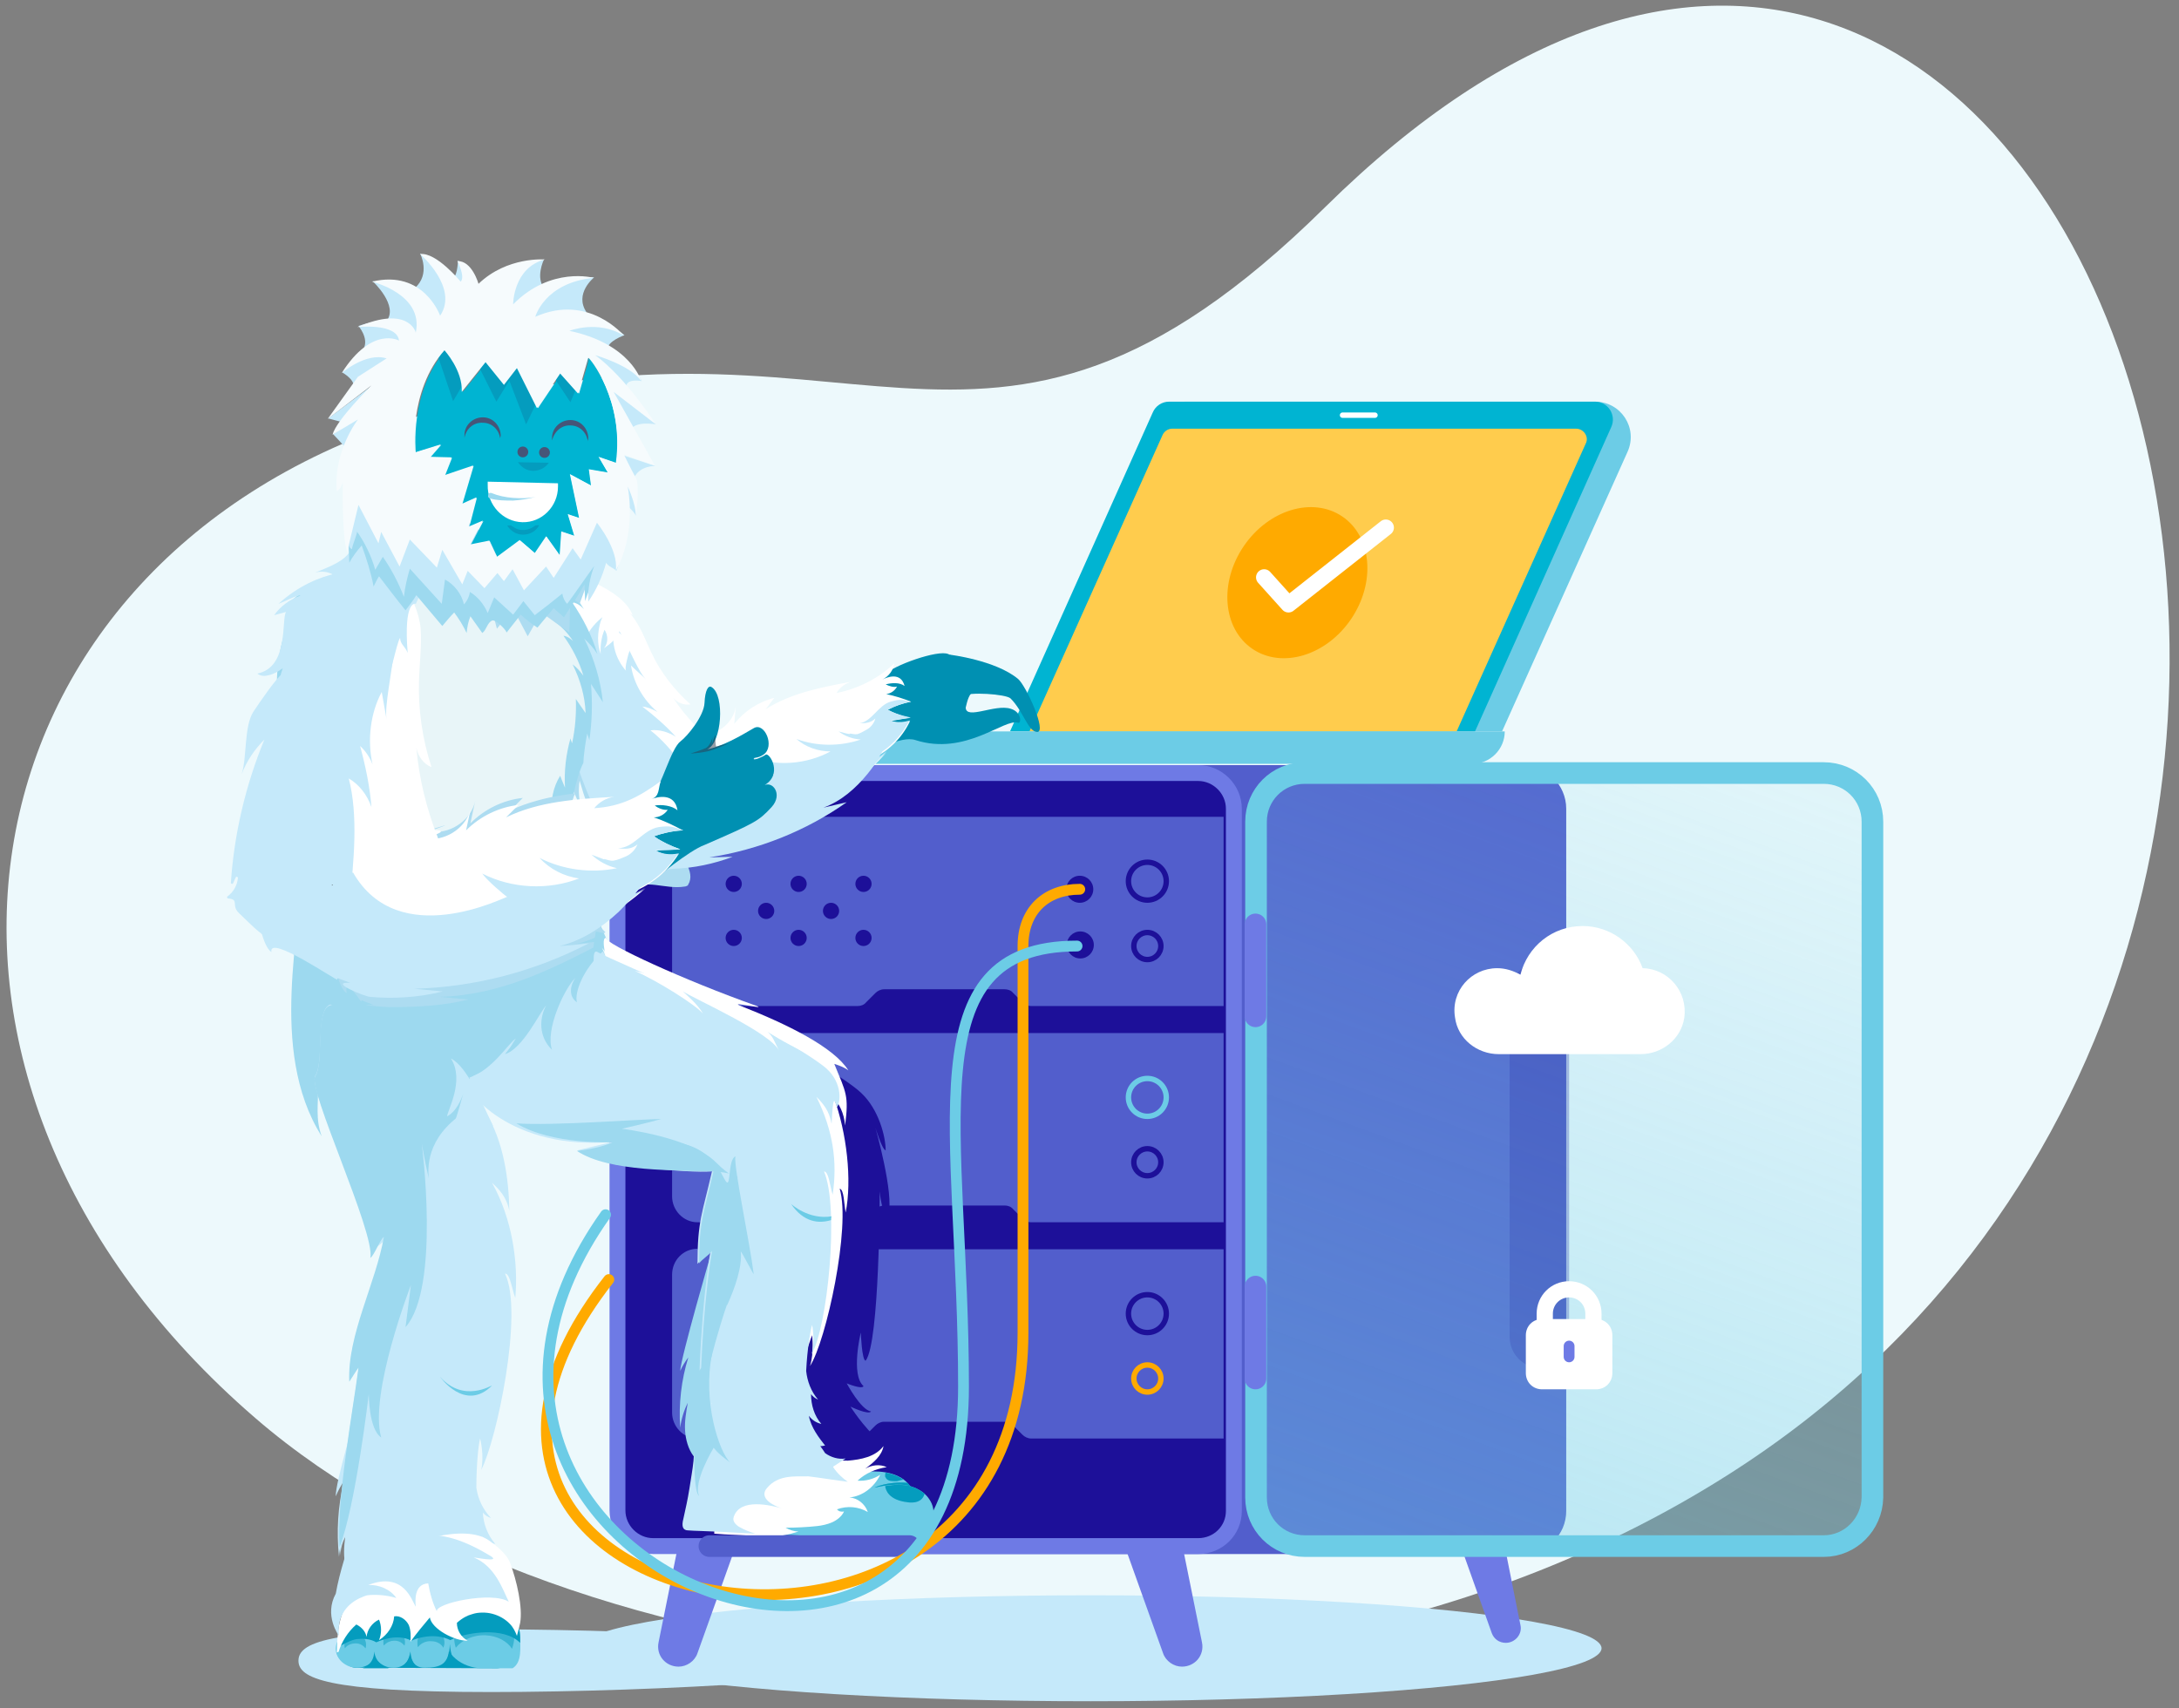 <?xml version="1.0" encoding="utf-8"?>
<!-- Generator: Adobe Illustrator 24.0.2, SVG Export Plug-In . SVG Version: 6.00 Build 0)  -->
<svg version="1.1" id="Layer_1" xmlns="http://www.w3.org/2000/svg" xmlns:xlink="http://www.w3.org/1999/xlink" x="0px" y="0px"
	 width="403px" height="316px" viewBox="0 0 403 316" style="enable-background:new 0 0 403 316;" xml:space="preserve">
<rect x="0" y="0" width="403" height="316" fill="#808080" stroke="none"/>
<style type="text/css">
	.st0{fill:#EDF9FC;}
	.st1{fill:#6CCCE6;}
	.st2{fill:#00B4D2;}
	.st3{fill:none;stroke:#FFFFFF;stroke-linecap:round;stroke-linejoin:round;stroke-miterlimit:10;}
	.st4{fill:#FFCC4D;}
	.st5{fill:#C5E9FA;}
	.st6{fill:#525ECC;stroke:#525ECC;stroke-width:2.939;stroke-miterlimit:10;}
	.st7{opacity:0.3;fill:#1D1099;}
	.st8{fill:#6E7AE5;}
	.st9{fill:#1D1099;stroke:#6E7AE5;stroke-width:2.939;stroke-miterlimit:10;}
	.st10{fill:#525ECC;}
	.st11{fill:#1D1099;}
	.st12{fill:url(#SVGID_1_);stroke:#6CCCE6;stroke-width:4;stroke-miterlimit:10;}
	.st13{fill-rule:evenodd;clip-rule:evenodd;fill:#0090B2;}
	.st14{fill:#ADDCF1;}
	.st15{fill:#FFFFFF;}
	.st16{fill:#9DD9EF;}
	.st17{fill:#E8F5F8;}
	.st18{clip-path:url(#SVGID_3_);fill:#ADDCF1;}
	.st19{opacity:0.5;fill-rule:evenodd;clip-rule:evenodd;fill:#2F3B4F;}
	.st20{fill:#1B1A18;}
	.st21{fill:#049CBE;}
	.st22{fill:#465578;}
	.st23{fill:#F6FBFD;}
	.st24{opacity:0.5;fill:#049CBE;}
	.st25{fill:none;stroke:#525ECC;stroke-width:4;stroke-linecap:round;stroke-linejoin:round;stroke-miterlimit:10;}
	.st26{fill:none;stroke:#6E7AE5;stroke-width:4;stroke-linecap:round;stroke-linejoin:round;stroke-miterlimit:10;}
	.st27{fill-rule:evenodd;clip-rule:evenodd;fill:#9DD9EF;}
	.st28{fill:none;stroke:#FFFFFF;stroke-width:3;stroke-miterlimit:10;}
	.st29{fill:none;stroke:#6E7AE5;stroke-width:2;stroke-linecap:round;stroke-miterlimit:10;}
	.st30{fill:none;stroke:#1D1099;stroke-miterlimit:10;}
	.st31{fill:none;stroke:#6CCCE6;stroke-miterlimit:10;}
	.st32{fill:none;stroke:#FFAA00;stroke-miterlimit:10;}
	.st33{fill-rule:evenodd;clip-rule:evenodd;fill:#FFFFFF;}
	.st34{fill:none;stroke:#FFAA00;stroke-width:2;stroke-linecap:round;stroke-linejoin:round;stroke-miterlimit:10;}
	.st35{fill:none;stroke:#6CCCE6;stroke-width:2;stroke-linecap:round;stroke-linejoin:round;stroke-miterlimit:10;}
	.st36{fill:#FFAA00;}
	.st37{fill:none;stroke:#FFFFFF;stroke-width:3;stroke-linecap:round;stroke-linejoin:round;stroke-miterlimit:10;}
</style>
<path class="st0" d="M47.2,262.3c-72.4-62.5-56.4-157,27.5-184.5c83-27.1,105.9,24.2,170.4-39.5C382.6-97.3,476.7,173.5,319.3,273
	C231.3,328.7,104.3,311.7,47.2,262.3z"/>
<path class="st1" d="M277.8,135.3h-86l27.3-61H295c4.8,0,8,4.9,6,9.3L277.8,135.3z"/>
<path class="st2" d="M272.8,135.3h-86l26.4-59c0.5-1.2,1.7-2,3-2H295c2.4,0,4,2.5,3,4.7L272.8,135.3z"/>
<line class="st3" x1="248.3" y1="76.8" x2="254.3" y2="76.8"/>
<path class="st4" d="M269.4,135.3h-79L215,80.5c0.3-0.7,1-1.2,1.8-1.2h74.7c1.4,0,2.4,1.5,1.8,2.7L269.4,135.3z"/>
<path class="st1" d="M272.3,141.3h-126v-6h132l0,0C278.3,138.6,275.6,141.3,272.3,141.3z"/>
<path class="st5" d="M166.4,307.2c0,3.2-44.9,5.8-75.6,5.8s-35.6-2.6-35.6-5.8c0-3.2,4.9-5.8,35.6-5.8S166.4,304,166.4,307.2z"/>
<ellipse class="st5" cx="201.7" cy="304.9" rx="94.5" ry="9.8"/>
<g>
	<path class="st6" d="M281.6,286H170.8c-3.6,0-6.6-3-6.6-6.6V149.6c0-3.6,3-6.6,6.6-6.6h110.8c3.6,0,6.6,3,6.6,6.6v129.9
		C288.2,283.1,285.3,286,281.6,286z"/>
</g>
<path class="st7" d="M290.2,178H285c-3.2,0-5.8,2.6-5.8,5.8v63.5c0,3.2,2.6,5.8,5.8,5.8h5.2V178z"/>
<path class="st8" d="M121.8,303.8l4-19.8h11l-7.8,21.8c-0.5,1.5-2,2.5-3.5,2.5h0C123.1,308.3,121.3,306.2,121.8,303.8z"/>
<path class="st8" d="M222.3,303.8l-4-19.8h-11l7.8,21.8c0.5,1.5,2,2.5,3.5,2.5l0,0C221,308.3,222.8,306.2,222.3,303.8z"/>
<path class="st8" d="M281.2,300.6l-2.9-14.5h-8.1l5.7,16c0.4,1.1,1.4,1.8,2.6,1.8l0,0C280.2,303.9,281.6,302.3,281.2,300.6z"/>
<g>
	<path class="st9" d="M221.6,286H120.8c-3.6,0-6.6-3-6.6-6.6V149.6c0-3.6,3-6.6,6.6-6.6h100.8c3.6,0,6.6,3,6.6,6.6v129.9
		C228.2,283.1,225.3,286,221.6,286z"/>
</g>
<path class="st10" d="M129,151c-2.6,0-4.7,2.1-4.7,4.8v25.5c0,2.6,2.1,4.8,4.7,4.8h29.6c0.6,0,1.2-0.2,1.6-0.7l1.7-1.7
	c0.4-0.4,1-0.7,1.6-0.7h22.3c0.6,0,1.2,0.2,1.6,0.7l1.7,1.7c0.4,0.4,1,0.7,1.6,0.7h35.6v-35H129z"/>
<circle class="st11" cx="199.8" cy="174.8" r="2.5"/>
<path class="st10" d="M129,191c-2.6,0-4.7,2.1-4.7,4.8v25.5c0,2.6,2.1,4.8,4.7,4.8h29.6c0.6,0,1.2-0.2,1.6-0.7l1.7-1.7
	c0.4-0.4,1-0.7,1.6-0.7h22.3c0.6,0,1.2,0.2,1.6,0.7l1.7,1.7c0.4,0.4,1,0.7,1.6,0.7h35.6v-35H129z"/>
<path class="st10" d="M129,231c-2.6,0-4.7,2.1-4.7,4.8v25.5c0,2.6,2.1,4.8,4.7,4.8h29.6c0.6,0,1.2-0.2,1.6-0.7l1.7-1.7
	c0.4-0.4,1-0.7,1.6-0.7h22.3c0.6,0,1.2,0.2,1.6,0.7l1.7,1.7c0.4,0.4,1,0.7,1.6,0.7h35.6v-35H129z"/>
<path class="st11" d="M159.3,202.2c3.2,3,4.5,8,4.5,10.6c-0.7-0.2-1.9-4.2-1.9-4.2s3.5,12.3,2.4,16c-1.2,0.5-1.6-4.2-1.6-4.2
	s0,28-2.6,31.3c-0.7,0-0.9-5.2-0.9-5.2s-1.9,7.8,0.5,9.9c-0.2,0.7-3.1-0.5-3.1-0.5s2.6,4.9,4.5,5.2c-0.5,0.7-3.8-0.9-3.8-0.9
	s2.3,3.7,5.4,6.4c3.1,2.7,1.2,12.5,1.2,12.5l-24-6.6l6.5-78.8C146.3,193.7,156.5,199.5,159.3,202.2z"/>
<g>
	<linearGradient id="SVGID_1_" gradientUnits="userSpaceOnUse" x1="260.5" y1="292.813" x2="316.883" y2="139.294">
		<stop  offset="0" style="stop-color:#6CCCE6;stop-opacity:0.4"/>
		<stop  offset="1" style="stop-color:#6CCCE6;stop-opacity:0.1"/>
	</linearGradient>
	<path class="st12" d="M337.3,286h-96c-5,0-9-4-9-9V152c0-5,4-9,9-9h96c5,0,9,4,9,9v125C346.2,282,342.2,286,337.3,286z"/>
</g>
<g>
	<path class="st13" d="M157.6,140.3c4-1.2,9-4.3,11.7-3.4c9.3,3,16.5-4.1,19-3.2c0.6,0.2,0.7-2-1.4-2.6c-2.9-0.9-8.2,2.1-8.3-0.2
		c0.7-3,1.2-4.3,6.7-2.6c-6.7-4.9-4.8-5-9.9-7.3c-1.9-0.9-10.4,2.2-11.6,3.7c-1.1,1.5-8.7,4.5-8.7,4.5L157.6,140.3z"/>
	<g>
		<g>
			<path class="st14" d="M127.5,163.2c0.5-1.3-0.1-2.6-0.7-3.8c-0.5-0.9-1-1.7-1.5-2.5c2.4,0.1,5-0.1,6.6-1.3c0.1-0.1,0.1-0.2,0-0.3
				c-2.2-1.2-3.1-2.3-3.2-3c0-0.1,0.1-0.2,0.2-0.2c0.7,0.2,1.8,1,2.5,1.5c0.1,0.1,0.3-0.1,0.2-0.2c-2.7-4.5-6-9.7-10.1-12.9
				c1.6-0.2,3.3,0.3,4.7,1.2c-1.9-2.1-4-3.9-6.2-5.6c1,0.1,1.9,0.5,2.8,1c-2.6-2.2-4.4-5.3-4.9-8.6c0.9,0.9,1.9,1.7,2.8,2.6
				c-2.7-2.5-6.3-16.4-12.4-14.6c-1.3,0.4-7.2,3.7-8.5,10.8c0.6-1,0.9-1.8,1.6-2.7c0,0,0,0,0.1,0c-0.8,1.2-1.2,2.7-1.1,4.2
				c0.3-0.4,0.6-0.9,1-1.3c0.1,1.2,2.5,7.2-0.3,10.4c0.5,0,1-0.3,1.3-0.7c0.4-0.6,0.7-1.2,0.9-1.9c0.1,0.3,0.2,0.6,0.3,0.9
				c0,0,0,0,0,0.1c-0.1,1.2-1.2-1.2-1,0.6c0.2,2.4,4.2,10.9,5,13.1c-0.5-1.8-0.7-3.7-0.4-5.6c1.8,6.4,4.5,12.5,8.2,18.1
				c0.1,0.1,0.3,0,0.3-0.1c-0.1-0.3-0.1-0.6-0.2-0.8c0-0.2,0.2-0.3,0.3-0.1c0.5,0.8,0.7,1.9,0.4,2.8c0,0.1,0.1,0.2,0.2,0.2
				c1.4-0.9,3.1-1,4.8-0.8c1.8,0.2,3.6,0.6,5.4,0.3c0.2,0,0.4-0.1,0.6-0.2C127.3,163.6,127.4,163.4,127.5,163.2z"/>
			<g>
				<path class="st15" d="M129.9,145.9c1.2-1.2,2.3-2.5,3-4c0.2-0.5,0.5-1.2,0.5-1.6c0-0.3,0-0.4-0.1-0.6c0-0.2,0-0.1-0.1-0.2
					c-0.1-0.1-0.1-0.2-0.1-0.2c-0.3-0.3-0.2-0.7,0-0.9c0.1-0.1,0-0.2,0-0.2c-3.3-2.5-6.3-5.6-8.6-9.1c0.8,0.9,2,1.4,3.2,1.2
					c-3-2.7-5.5-5.9-7.2-9.5c-1-2.1-1.8-4.3-3.1-6.2c-2.3-3.5-8.4-6.3-12.8-2.2c5.3,35.5-3.8-0.7,12.6,27.5c2,3.5,4.1,6.9,6.2,10.3
					c0,0.1,0.1,0.1,0.2,0.1C126,149.2,128.2,147.6,129.9,145.9z"/>
				<path class="st15" d="M164,139.1c-0.9,0.9-2,1.8-3.2,1.5c3.3-1.4,6-4,7.5-7.2c-1.1,0.4-2.4,0.4-3.5,0c0.2,0,0.3-0.1,0.4-0.1
					c1.1-0.2,2.2-0.4,3.2-0.5c-1.5-0.3-2.9-0.8-4.2-1.5c1.3-0.7,2.8-1.2,4.3-1.5c-1.5-0.6-3.1-1.1-4.6-1.4c0.8-0.1,1.6-0.6,2-1.4
					c-0.6,0.2-1.5-0.1-2.1-0.4c1.1-0.3,2.6-0.4,3.5,0.3c-0.7-2.7-3.3-1.6-4.1-1.2c1.2-0.6,2-1.7,2.2-3c-2.9,2.8-6.7,4.7-10.7,5.5
					c0.6-1,1.6-1.8,2.8-2.1c-5.5,1-11.2,2.1-15.9,5.1c0.5-0.7,1.1-1.4,1.6-2.1c-2.9,0.7-5.6,2.5-7.4,4.8c0.1-1.2,0.2-2.3,0.3-3.5
					c-0.2,2.9-2.9,5.3-5.7,5.5c-0.2,0-0.2-0.2-0.1-0.3c0.6-0.2,1.1-0.5,1.6-0.8c0.1-0.1,0.1-0.3-0.1-0.3c-1.6,0.2-3.7-0.2-5,0.3
					c-1.4,0.6-3.3,3.7-4.4,4.9c-0.1,0.1,0,0.2,0,0.2c0.4,0.2,0.8,0.5,1.2,0.7c0.1,0.1,0.1,0.2,0,0.3c-1.9,0.8-3.8,1.7-5.6,2.7
					c-2,1.1-7.3,4.4-4.9,7.2c0.8,0.9,2.2,1.9,3.1,2.8c1.4,1.3,2.9,2.4,4.1,3.8c0.1,0.1,0.3,0,0.3-0.1c-0.1-0.4-0.3-0.7-0.5-1.1
					c-0.1-0.1,0.1-0.3,0.2-0.2c0.3,0.2,0.6,0.5,0.9,0.8c0.1,0,0.1,0.1,0.2,0c0.7-0.4,1.2-0.7,1.8-0.9c0.2-0.1,0.3,0.2,0.2,0.3
					c0,0,0,0,0,0c-0.1,0.1-0.1,0.3,0.1,0.3c3.1,0.2,6.3-0.6,9-2.3c-0.7-0.2-1.4-0.2-2.1-0.1c4-0.8,8.1-1,12.2-0.7
					c-0.9-0.5-1.9-0.8-2.9-0.9c5,0.4,10.2-1.2,14-4.5c-0.9,0.4-1.9,0.7-2.9,0.6C155.8,146.5,160.4,143.3,164,139.1z"/>
				<g>
					<path class="st5" d="M167.2,129.2c0,0.1,0,0.1-0.1,0.2C167.2,129.3,167.2,129.2,167.2,129.2z"/>
					<path class="st5" d="M168.3,133.3c0.1-0.2-1.5,0.7-3.6,0c0.6-0.1,3.7-0.5,3.7-0.6c0,0-2.4-0.4-4.2-1.4c0,0,1.9-1.1,4.3-1.5
						c-1.8-0.4-2-0.5-3.8,0c-2.3,0.7-3.4,3.6-5.7,4c1.1,0,2.1-0.1,2.9-0.9c-0.2,0.8-0.8,1.6-1.5,2c-0.5,0.3-1.2,0.7-1.8,0.9
						c-0.6,0.1-1-0.1-1.5-0.1c0,0,0.1,0.1,0.1,0.1c-0.7-0.1-1.4-0.3-2.1-0.5c1.2,0.9,2.6,1.4,4.1,1.5c-3.8,1.3-8.1,1.3-11.9-0.1
						c1.7,1.5,4,2.3,6.3,2.3c-4.4,2.4-9.9,2.8-14.6,1.1c0.8,0.9,3.8,2.9,4.2,3.1c-0.3,0-8.5,7.7-25.1,0.5c0,0-0.1,0-0.1,0
						c-2.2,1.3-8,7-5.7,9.7c0.8,0.9,2.2,1.9,3.1,2.8c1.4,1.3,2.9,2.4,4.1,3.8c0.1,0.1,0.3,0,0.3-0.1c-0.1-0.4-0.3-0.7-0.5-1.1
						c-0.1-0.1,0.1-0.3,0.2-0.2c0.2,0.1,0.4,0.3,0.6,0.5c-0.2,0.4-0.3,0.8-0.1,1.1c0.5,1,3.7,0.6,4.6,0.5c3.7-0.1,7.4-0.9,10.9-2.2
						c-1.4,0-2.9,0.1-4.3,0.1c9.1-1.4,17.9-4.9,25.4-10.2c-1.4,0.3-2.9,0.7-4.3,1c3.3-1.2,6-3.6,8.2-6.3c0.5-0.6,1-1.3,1.4-1.9
						c0.7-0.7,1.5-1.5,2.1-2.3c-0.4,0.4-0.9,0.8-1.4,1.1c0.2-0.3,0.4-0.7,0.6-1c2.1-1.4,3.8-3.4,5-5.7
						C168.1,133.7,168.4,133.2,168.3,133.3z"/>
				</g>
				<path class="st5" d="M126.3,157.8c0.5-1.3-0.1-2.6-0.7-3.8c-0.5-0.9-1-1.7-1.5-2.5c2.4,0.1,5-0.1,6.6-1.3c0.1-0.1,0.1-0.2,0-0.3
					c-2.2-1.2-3.1-2.3-3.2-3c0-0.1,0.1-0.2,0.2-0.2c0.7,0.2,1.8,1,2.5,1.5c0.1,0.1,0.3-0.1,0.2-0.2c-2.7-4.5-6-9.7-10.1-12.9
					c1.6-0.2,3.3,0.3,4.7,1.2c-1.9-2.1-4-3.9-6.2-5.6c1,0.1,1.9,0.5,2.8,1c-2.6-2.2-4.4-5.3-4.9-8.6c0.9,0.9,1.9,1.7,2.8,2.6
					c-2.7-2.5-6.3-16.4-12.4-14.6c-1.3,0.4-7.2,3.7-8.5,10.8c0.6-1,0.9-1.8,1.6-2.7c0,0,0,0,0.1,0c-0.8,1.2-1.2,2.7-1.1,4.2
					c0.3-0.4,0.6-0.9,1-1.3c0.1,1.2,2.5,7.2-0.3,10.4c0.5,0,1-0.3,1.3-0.7c0.4-0.6,0.7-1.2,0.9-1.9c0.1,0.3,0.2,0.6,0.3,0.9
					c0,0,0,0,0,0.1c-0.1,1.2,0,4.1,0.1,6c0.2,2.4,3.1,5.5,3.9,7.7c-0.5-1.8-0.7-3.7-0.4-5.6c1.8,6.4,4.5,12.5,8.2,18.1
					c0.1,0.1,0.3,0,0.3-0.1c-0.1-0.3-0.1-0.6-0.2-0.8c0-0.2,0.2-0.3,0.3-0.1c0.5,0.8,0.7,1.9,0.4,2.8c0,0.1,0.1,0.2,0.2,0.2
					c1.4-0.9,3.1-1,4.8-0.8c1.8,0.2,3.6,0.6,5.4,0.3c0.2,0,0.4-0.1,0.6-0.2C126.1,158.3,126.2,158,126.3,157.8z"/>
			</g>
			<g>
				<g>
					<path class="st15" d="M105,122.4c0.2,0.9,0.5,1.8,0.8,2.7c-0.1-1.9,1.4-6.7,1.7-7.1c-0.2,1.1-0.3,2.3-0.2,3.5
						c-0.1-1.1,0.8-3.1,1.3-4.1c0.2-0.4,4-6.6,8.4-3.6c-1.8-5-12.1-8-12.3-7.8c-1.7,2.3-5.3,4.5-6.2,6.6c0,0,0.2,5.7-1.3,9.6
						c0.7-0.9,1.3-2,1.8-3c0.3,0.8-1,7.8-0.5,8.6c0.2-1.6,2.1-3.1,2.9-4.4c0.9,1,1.7,1.7,2.1,3.7C103.9,125.3,104.4,123.8,105,122.4
						z"/>
				</g>
			</g>
			<path class="st15" d="M111.1,121c-0.1-1.5,0.1-3.1,0.7-4.5c0.7,1,0.7,2.5-0.1,3.4c0.9-0.6,1.8-1.3,2.4-2.2c0.6-0.9,0.9-2,0.7-3.1
				c-0.2-0.8-1.2-2-2.2-1.9c-0.8,0.1-1.2,1.6-1.5,2.2C110.5,116.9,110.4,119.1,111.1,121z"/>
			<path class="st15" d="M115.8,124.1c-1.9-2.1-2.8-5.1-2.2-7.9c0.7,0.7,1.5,1.3,2.2,2c0.5,0.4,0.8,0.8,0.8,1.4
				c0,0.6-0.4,1.3-0.5,1.9C116,121.9,115.5,123.7,115.8,124.1z"/>
		</g>
		<path class="st16" d="M99.4,104.3c2,1.3,4.2,2.3,6.4,3c-0.7,0.4-1.5,0.5-2.3,0.3c1.8,1.4,3.3,3.1,4.5,5.1
			c-0.6-0.7-1.4-1.2-2.2-1.3c2,2.9,3.7,6.2,4.7,9.6c-0.7-1.1-1.5-2-2.4-2.8c1.8,3.7,3,7.7,3.4,11.7c-0.7-1.1-1.5-2.3-2.2-3.4
			c0.3,3.5,0.2,7-0.3,10.4c-0.1-0.4-0.3-0.8-0.4-1.2c-0.7,3.7-0.7,5.4-0.7,5.4c-1.3,2.5-2.8,9-2.3,12.1c-0.4-0.7-0.7-1.4-1.1-2.1
			c0.6,4.3,2.2,8.6,4.7,12.3c-0.8-0.3-1.5-0.9-1.9-1.7c1.5,3.7,4.9,12.8,6.9,16.2c-1-0.5-2-1.5-2.9-2.6c0.7,1.2,2.9,8.5,3.3,13.4
			c-0.8-1-1.6-1.6-1.5-1.1c0.3,4.4,0.6,8.8,0.8,10.6c-0.3-0.7-3.3,1.1-3.6,0.4c-2.6,5.2-1.2,1.1-6.1,3.3c-5.6,2.4-22.5-4.3-27.6-0.9
			c0.2,1.7-12.8,2.8-12.6,4.5c-1.9-2.9-3.3-6.2-4-9.6c-0.4,1-1.5,4.7-1.2,5.8c0.1,2.3-0.5,5.3,0.7,8.5c-10.2-16.1-3.2-39.6-4.4-46.1
			c0.1,1.4,0.1,12.4,0.2,13.9c-5.7-6.7,1.5-17,1.3-25.7c-0.4,1.2-0.7,2.4-1.1,3.5c-2.3-6-2.7-12.7-1.2-18.6c-0.6,0.7-1.2,1.3-1.8,2
			c-2.4-5.1-1.9-11.3,1.2-15.2c-1.1,0.2-2.1,1.1-2.5,2.2c0.1-5.1,1.3-9.9,3.5-14.1c-0.7,0.1-1.3,0.6-1.7,1.2c0.5-4.8,9-5.1,13-6.9
			c-1.2-0.9-2.8-1-4-0.4c3-2.4,6.8-3.7,10.7-3.9c-1.3-1.2-2.9-1.7-4.4-1.5c4.2-2.9,4.2-7.5,9.4-5.8c-1-0.7-2-1.4-3-2
			c3,0.1,6.1,0.5,9,2c1.9,1,3.6,2.4,5.4,3.6C92.4,100.7,95.8,101.9,99.4,104.3z"/>
		<path class="st17" d="M98.9,112.4c1.7,1,3.5,1.6,5.4,2c-0.6,0.3-1.3,0.5-2,0.4c1.5,1,2.7,2.3,3.7,3.8c-0.5-0.5-1.1-0.9-1.8-1
			c1.6,2.2,2.9,4.7,3.7,7.4c-0.6-0.8-1.2-1.5-2-2.1c1.4,2.8,2.3,5.9,2.4,9c-0.6-0.9-1.2-1.7-1.8-2.6c0.1,2.7-0.1,5.5-0.7,8.2
			c-0.1-0.3-0.2-0.6-0.3-0.9c-0.8,2.9-1.2,6-1,9.1c-0.3-0.7-0.6-1.4-0.9-2.2c-1.3,2.1-1.8,4.6-1.5,7c-0.3-0.5-0.6-1.1-0.8-1.6
			c0.3,3.4,1.5,6.7,3.5,9.5c-0.7-0.2-1.3-0.6-1.6-1.2c1.1,2.8,3.1,5.3,5.6,7c-0.6,0-1.2-0.1-1.8-0.1c1.1,1.8,2.5,3.5,4.1,5
			c-3.1,0.1-5.8,3.1-5.6,6.2c-0.3-0.6-0.5-1.1-0.8-1.7c-2.5,4.2-9.9-6.4-14.4-4.4c-5,2.2-2.6,13-10.2,9.7c0.1,1.3-5.3-4.3-5.2-3
			c-1.6-2.2-8-7.8-8.5-10.4c-0.4,0.8-0.4,1.7-0.2,2.5c-1.9-2.9,3.1,14.5,2.7,11c-0.3,1.4-0.4,2.9-0.3,4.4c-3.2-4-5.4-8.9-6.1-14
			c0,1.1,0,2.2,0,3.4c-4.6-5-3.5-13.9-3.3-20.7c-0.4,0.9-0.7,1.9-1.1,2.8c-1.7-4.7-1.8-9.9-0.2-14.6c-0.5,0.5-1.1,1.1-1.6,1.6
			c-1.8-3.9-1.1-8.8,1.8-12c-1,0.2-1.9,0.9-2.3,1.9c0.3-4,1.6-7.9,3.7-11.3c-0.6,0.2-1.2,0.5-1.6,1c0.7-3.8,3.3-7.3,6.9-8.8
			c-1-0.6-2.4-0.7-3.5-0.1c2.8-2,6.1-3.2,9.5-3.5c-1-0.9-2.5-1.2-3.8-1c3.8-2.5,8.7-3.3,13.2-2.2c-0.8-0.5-1.7-1-2.5-1.5
			c2.6-0.1,5.3,0.1,7.8,1.2c1.6,0.7,3.1,1.7,4.5,2.6C93,109.9,95.9,110.7,98.9,112.4z"/>
		<g>
			<defs>
				<path id="SVGID_2_" d="M108,186.4c-0.3-0.8,7.3,6.3,7,5.5c-3,4.9-6.5,9.9-11.7,11.6c-5.7,2-26-7.2-31.3-4.2
					c0.1,1.7,0.1,2.9,0.2,4.6c-1.7-3-2.8-6.4-3.2-9.9c-0.4,0.9-0.6,2-0.3,3.1c-2.1-4.1-3.4-8.6-3.7-13.1c-0.4,1.8-0.5,3.6-0.5,5.5
					c-3.5-5.6-5.8-12.2-6.5-18.8c-0.1,1.4-0.1,2.9-0.2,4.3c-5.1-7.1-2.3-17.2-1.8-25.9c-0.5,1.2-0.9,2.3-1.4,3.5
					c-1.8-6.2-1.7-12.9,0.3-18.6c-0.6,0.6-1.3,1.2-1.9,1.8c-2-5.2-1-11.4,2.4-15c-1.2,0.1-2.2,0.9-2.7,2c0.5-5,2.1-9.8,4.7-13.8
					c-0.7,0.1-1.4,0.5-1.8,1c0.9-4.8,9.4-4.4,13.5-5.8c-1.2-1-2.7-1.3-4-0.7c3.2-2.1,7.1-3.2,10.9-3c-1.2-1.3-2.8-2-4.3-1.9
					c4.5-2.6,4.8-7.2,9.8-5c-0.9-0.8-1.9-1.5-2.8-2.3c3,0.3,6.1,1,8.8,2.7c1.8,1.1,3.4,2.7,5.1,4c3.4,2.8,6.6,4.3,10.1,7
					c1.9,1.5,4,2.7,6.1,3.5c-0.7,0.3-1.5,0.4-2.3,0.1c1.6,1.5,3.1,3.4,4.1,5.4c-0.5-0.7-1.3-1.3-2-1.5c1.8,3.1,3.1,6.5,4,10
					c-0.6-1.1-1.4-2.1-2.2-3c1.5,3.8,2.4,7.9,2.4,11.9c-0.6-1.2-1.3-2.4-1.9-3.6c0,3.5-0.3,7-1.1,10.3c-0.1-0.4-0.2-0.8-0.3-1.2
					c-0.6,2-0.9,3.2-1.1,5.4c-0.2,1.7-1,4.1-1.3,3.1c-1.5,2.4-2.2,5.6-2,8.7c-0.3-0.7-0.6-1.5-0.9-2.2c0.3,4.4,1.5,8.8,3.7,12.7
					c-0.8-0.4-1.4-1-1.8-1.8c1.2,3.8,3.4,7.2,6.1,9.9c-0.7-0.1-1.4-0.3-2-0.4"/>
			</defs>
			<clipPath id="SVGID_3_">
				<use xlink:href="#SVGID_2_"  style="overflow:visible;"/>
			</clipPath>
			<path class="st18" d="M51.7,169.8c0.8-0.9,1.2-2.2,1.2-3.5c0-0.2-0.3-0.3-0.4-0.1c-0.1,0.4-0.2,0.7-0.3,1.1
				c0,0.2-0.3,0.2-0.4-0.1c-0.7-9-0.2-18.1,1.6-26.8c-1.3,2-2.3,4.3-2.8,6.7c0.4-3.2-0.9-8.8,0.3-11.7c0.9-2.2,2.5-5.7,3.3-7
				c0,0,0,0,0-0.1c0-0.4,0.1-0.9,0.2-1.3c-0.6,0.6-1.3,1.2-2.1,1.5c-0.6,0.2-1.3,0.3-1.8-0.1c4.8-1.7,2.3-10.3,2.9-11.8
				c-0.6,0.2-1.2,0.5-1.8,0.8c0.8-1.8,2.1-3.2,3.6-4c0-0.1,0,0,0-0.1c-1.3,0.5-2,1.1-3.2,1.9c5.5-7.4,12.6-7.7,14.3-7.2
				c7-1.6,7.7,5.4,8.1,11.2c0.2,3.2,0,5.2-0.1,8.4c-0.2,5.4,1.3,12.4,3,17.7c-1.4-0.6-2.5-2-2.8-3.6c0.5,5.1,1.2,5.3,2.9,10.1
				c1.5,0-4,3-2.5,3c0.2,0-3.5,1.2,7.3-2.1c0.7-0.2-1.4,0.6-2.1,0.8c-0.2,0-0.2,0.4,0,0.4c3.5,0.2,7.1-2.3,7.8-5.8
				c-0.3,1.4-0.6,2.8-0.9,4.2c2.6-2.6,6-4.3,9.7-4.7c-0.8,0.8-1.5,1.5-2.3,2.3c6.2-2.9,13.2-3.4,20-3.8c-1.4,0.2-2.8,0.9-3.7,2.1
				c4.9-0.3,9.8-2.1,13.7-5c-0.5,1.5-1.7,2.8-3.2,3.3c1.1-0.4,8.1,3.8,8.6,7.1c-0.9-1-2.8-1.1-4.2-0.9c0.6,0.5,1.6,0.9,2.4,0.8
				c-0.6,0.8-1.6,1.4-2.6,1.4c1.9,0.7,3.7,1.5,5.4,2.4c-0.4,0-0.9,0.1-1.3,0.1c-0.1,0-0.2,0-0.2,0c0,0,0,0,0,0c-2.2,0.3-3.8,1-3.8,1
				c0.9,0.6,0.6-3.4,1.5-2.9c0.7,0.3,1.3,0.5,1.7,0.7c0.1,0,0.3,0.1,0.4,0.1c-0.1,0.1-2.7,0.1-4,0.2c-0.2,0-0.3,0-0.5,0.1
				c0.6,0.3,1.2,0.5,1.8,0.6c1.5,0.2,2.6-0.2,2.5,0c0.2-0.2-0.2,0.4-0.2,0.3c0,0.1-0.1,0.1-0.2,0.2c-0.1,0.1-0.1,0.2-0.2,0.3
				c-0.1,0.2-0.2,0.3-0.4,0.5c-0.1,0.1-0.1,0.2-0.2,0.3c-0.1,0.1-0.2,0.2-0.2,0.3c-0.1,0.1-0.1,0.2-0.2,0.3
				c-0.1,0.1-0.2,0.3-0.4,0.4c-0.1,0.1-0.2,0.2-0.3,0.3c-0.1,0.1-0.2,0.2-0.3,0.3c-0.1,0.1-0.2,0.2-0.2,0.2
				c-0.1,0.1-0.2,0.2-0.3,0.3c-0.1,0.1-0.2,0.1-0.2,0.2c-0.1,0.1-0.3,0.3-0.5,0.4c-0.1,0.1-0.2,0.1-0.3,0.2
				c-0.1,0.1-0.2,0.2-0.3,0.2c-0.1,0.1-0.2,0.1-0.3,0.2c-0.2,0.1-0.3,0.2-0.5,0.4c-0.1,0.1-0.2,0.1-0.2,0.2
				c-0.1,0.1-0.2,0.2-0.4,0.2c-0.1,0.1-0.2,0.1-0.3,0.2c-0.1,0.1-0.3,0.2-0.4,0.2c-0.1,0.1-0.2,0.1-0.3,0.2
				c-0.2,0.1-0.3,0.2-0.5,0.2c-0.3,0.4-0.6,0.7-0.9,1.1c0.1,0,0.2-0.1,0.2-0.1c0,0,0,0,0,0c0.1,0,0.2-0.1,0.2-0.1c0,0,0,0,0,0
				c0.1,0,0.1-0.1,0.2-0.1c0,0,0,0,0,0c0.1,0,0.1-0.1,0.2-0.1c0,0,0,0,0,0c0.1,0,0.1-0.1,0.2-0.1c0,0,0,0,0.1,0
				c0.1,0,0.1-0.1,0.2-0.1c0,0,0.1,0,0.1-0.1c0,0,0.1-0.1,0.1-0.1c0.1-0.1,0.1-0.1,0.2-0.2c-0.3,0.2-0.6,0.5-0.8,0.7
				c-0.1,0.1-0.2,0.2-0.3,0.2c-0.2,0.2-0.4,0.3-0.6,0.5c-0.1,0.1-0.2,0.2-0.3,0.3c-0.2,0.2-0.4,0.3-0.7,0.5
				c-0.1,0.1-0.1,0.1-0.2,0.2c-0.6,0.7-1.3,1.4-2,2.1c-3.1,2.9-6.8,5.4-10.9,6.3c1.8-0.2,3.6-0.4,5.4-0.5
				c-9.9,5.2-19.5,10-30.7,10.3c1.8,0.2,3.5,0.3,5.3,0.5c-4.4,1.1-9,1.4-14.5,1.4c-1.1,0-6.7-0.5-3.3-0.4c1.2,0.2-1.5-0.6-1.7-0.8
				c-0.1-0.1-0.4,0-0.3,0.2c0.2,0.4-3.2-5-2.7-1.6c-1.7-1-2.5-7.2-2.4-4.9c-0.2-0.4-0.4-1-0.6-1.7c0,0-0.1,0.1-0.1,0.1
				c-0.2,0.2-0.5,0.4-0.8,0.4c-0.2,0-0.5-0.1-0.7-0.2c-2.1-0.9-3.8-2.7-5.6-4.2c-1.6-1.4-0.2-2.6-2.2-2.6
				C51.6,170.1,51.5,169.9,51.7,169.8z"/>
		</g>
		<path class="st15" d="M73,161.8c1.9-0.5,3.9-1.2,5.5-2.5c0.5-0.4,1.2-1,1.5-1.6c0.2-0.4,0.2-0.4,0.3-0.8c0.1-0.3,0-0.1,0-0.3
			c0-0.2,0-0.3,0-0.3c-0.1-0.5,0.2-0.9,0.6-1c0.1,0,0.1-0.2,0.1-0.3c-2.1-5.3-3.5-11-4-16.7c0.3,1.6,1.4,3.1,2.8,3.6
			c-1.7-5.2-2.5-10.8-2.3-16.2c0.1-3.1,0.5-6.3,0.3-9.4c-0.5-5.7-5.4-13.4-12.4-11.8c-6.5,19.7-2.9,21.5-2.3,40.9
			c0.2,5.5,0.4,10.9,0.7,16.4c0,0.1,0.1,0.2,0.2,0.2C66.9,162.9,70.3,162.5,73,161.8z"/>
		<path class="st14" d="M64.7,90.8l1.6-3.9c0,0,6.1,4.3,9.9,7.9c2.8,2.6,5.7,6.6,9.7,7.3c0.6,0.5,1.5,0.6,2.6,0.2
			c0.5,1.1,2.1,1.7,2.9,2.7c2.2,2.4,17.3,2.6,17.3,2.6l-1.5,4.1l-1.7-1.4l-0.2,6.7l-5.2-3.7l-2.5,4.4l-2.7-5.1l-3,3.7l-1.5-5.8
			l-1.8,2.4l-4.6-4.8l-2.5,5.2l-5.1-10.5l-4.2,3.7l-0.3-7l-4.5,5.2L69,92.8C69,92.8,63.5,94.1,64.7,90.8z"/>
		<path class="st14" d="M117.8,148.8c0,0,7.9-4,8.1-5c0,0,0.8,1.7-1.2,4.2S117.8,148.8,117.8,148.8z"/>
		<g>
			<path class="st13" d="M121.1,162.6l-7.4-9.3c0,0,4.9-3.3,6.8-5.7c1.9-2.3,3.6-9.2,5.4-10.5c1.2-0.9,4.3-4.6,4.4-7.1
				c0.1-2.3,0.7-3.3,1.3-2.9c2.5,1.5,1.9,10.4-0.8,11.5c2.7-0.5,5.9-2.3,8.6-3.9c2-1.2,4,3.4,1.8,4.9c-1.2,0.8-1.8,0.4-1.8,0.8
				c0,0.3,1.7-0.4,2.2-0.8c0.7-0.5,3.4,3.8-0.5,5.8c1.7-1.2,3.8,1.5,1.6,3.9c-2.4,2.6-3,2.9-12.4,7
				C127.5,157.3,121.1,162.6,121.1,162.6"/>
			<path class="st19" d="M130.8,139c-1.3,0.3-3.1,0.4-3.1,0.4c1.1-0.4,1.1-0.3,2.8-1c0.9-0.4,1.3-2.1,1.3-2.1l-0.2,1.5
				c0,0,0.7-2.1,0.7-1.8c0,0.3,0,2.1,0.2,2.1c0.2-0.1,2.3-0.6,2.3-0.6S132.2,138.7,130.8,139z"/>
		</g>
		<path class="st15" d="M119.4,164.3c-1.2,0.9-2.7,1.8-4.1,1.3c4.2-1.2,7.9-3.9,10.2-7.6c-1.4,0.3-2.9,0.1-4.2-0.6
			c0.2,0,0.4,0,0.5-0.1c1.3-0.1,2.7-0.1,4-0.2c-1.7-0.6-3.4-1.4-4.9-2.4c1.7-0.6,3.6-1,5.4-1.1c-1.7-0.9-3.5-1.8-5.4-2.4
			c1,0,2-0.5,2.6-1.4c-0.8,0.1-1.8-0.3-2.4-0.8c1.3-0.2,3.2,0,4.2,0.9c-0.5-3.3-3.7-2.5-4.8-2.1c1.5-0.5,1.2-1.8,1.7-3.3
			c-4,2.9-7.3,4.7-12.3,5c0.9-1.1,2.2-1.9,3.7-2.1c-6.8,0.4-13.9,0.8-20,3.8c0.8-0.8,1.5-1.5,2.3-2.3c-3.6,0.4-7.1,2.1-9.7,4.7
			c0.3-1.4,0.6-2.8,0.9-4.2c-0.7,3.5-4.3,6-7.8,5.8c-0.2,0-0.2-0.3,0-0.4c0.7-0.2,1.4-0.4,2.1-0.8c0.2-0.1,0.1-0.4-0.1-0.4
			c-2,0-4.5-0.8-6.1-0.4c-1.8,0.5-4.6,3.9-6,5.3c-0.1,0.1-0.1,0.2,0,0.3c0.5,0.4,0.9,0.7,1.3,1c0.1,0.1,0.1,0.3-0.1,0.3
			c-2.4,0.7-4.8,1.5-7.1,2.4c-2.6,1-5.4,2.2-6.6,8.1c0.8,1.2,1.9,2.5,2.9,3.7c1.5,1.7,3.2,3.3,4.4,5.3c0.1,0.2,0.4,0.1,0.3-0.1
			c-0.1-0.5-0.2-0.9-0.4-1.4c-0.1-0.2,0.1-0.3,0.3-0.2c0.3,0.3,0.6,0.7,0.9,1.1c0.1,0.1,0.1,0.1,0.2,0.1c0.9-0.4,1.5-0.6,2.4-0.8
			c0.2-0.1,0.3,0.2,0.1,0.3c0,0,0,0,0,0c-0.2,0.1-0.1,0.3,0.1,0.4c3.8,0.8,7.8,0.2,11.2-1.5c-0.8-0.3-1.6-0.5-2.5-0.5
			c5-0.3,10,0,14.8,1.1c-1-0.7-2.2-1.3-3.4-1.6c6,1.3,12.5,0.1,17.6-3.3c-1.2,0.4-2.4,0.5-3.7,0.3
			C108.5,172,114.5,168.7,119.4,164.3z"/>
		<g>
			<path class="st5" d="M129.3,157.9c0,0.1-0.1,0.2-0.2,0.2C129.2,158.1,129.2,158,129.3,157.9z"/>
		</g>
		<path class="st5" d="M52,173.9c1.6-1,2.1-3,2.4-4.8c0.2-1.3,0.4-2.7,0.5-4c2.6,2.1,5.7,4,8.4,4c0.2,0,0.3-0.2,0.2-0.3
			c-1.5-3.1-1.4-5.1-1.1-5.9c0.1-0.2-0.5,0.4-0.4,0.5c0.6,0.9,1.9,2.1,2.3,3.1c0.1,0.2,0.4,0.2,0.4,0c0.7-7.1,1.6-15.6-0.2-22.5
			c1.9,1.1,3.4,3,4.2,5.3c-0.3-3.8-1.1-7.6-2.1-11.3c1,0.9,1.8,2.1,2.3,3.4c-1-4.5-0.4-9.5,1.7-13.4c0.3,1.7,0.6,3.4,0.9,5.1
			c-0.9-4.9,5.8-24-2.5-27.1c-1.8-0.7-10-1.1-17.5,5.7c1.6-0.6,2.4-1.2,4-1.6c0,0.1,0,0,0,0.1c-1.9,0.7-3.6,1.9-4.8,3.6
			c0.7-0.2,1.5-0.4,2.2-0.6c-0.9,1.4,0.6,10.2-5.3,11.4c0.6,0.5,1.4,0.5,2.1,0.3c0.9-0.2,1.8-0.7,2.6-1.3c-0.1,0.4-0.3,0.8-0.4,1.3
			c0,0,0,0-0.1,0.1c-1.2,1.2-3.5,4.5-4.9,6.6c-1.8,2.7-1.2,8.5-2.2,11.6c0.9-2.4,2.4-4.6,4.2-6.4c-3.5,8.5-5.6,17.5-6.2,26.5
			c0,0.2,0.3,0.3,0.4,0.1c0.2-0.4,0.3-0.7,0.5-1.1c0.1-0.2,0.4-0.1,0.4,0.1c-0.1,1.3-0.8,2.6-1.9,3.4c-0.2,0.1-0.1,0.4,0.1,0.4
			c2.2,0.2,0.4,1.3,2.1,2.8c1.8,1.7,3.5,3.6,5.7,4.8c0.2,0.1,0.5,0.2,0.8,0.3C51.3,174.3,51.7,174.1,52,173.9z"/>
		<g>
			<path class="st5" d="M66.9,118.8c-0.6,0.8-1.2,1.6-1.8,2.4c0.9-1.9,1.1-7.1,1-7.6c-0.2,1.2-0.6,2.4-1.2,3.5
				c0.6-1,0.3-3.4,0.3-4.5c0-0.5-1.5-8-6.9-6.7c3.3-1.3,5.4-2.2,6.5-4c1.5-2.4,16.4-4.2,16.5-3.9c0.8,2.9-4.4,13.7-4.4,13.7
				c0,0-2.3-0.9-1.5,9.1c-0.4-1.2-1.4-1.6-1.4-2.8c-0.6,0.7-2,8-2.7,8.7c0.4-1.6-0.9-3.9-1.2-5.5c-1.3,0.6-2.3,1-3.4,2.8
				C66.9,122,67,120.3,66.9,118.8z"/>
		</g>
		<path class="st5" d="M125.5,157.9c0.2-0.2-1.9,0.7-4.3-0.6c0.8,0,4.6-0.1,4.6-0.2c0,0-2.8-0.9-4.8-2.4c0,0,2.5-1,5.4-1.1
			c-2.1-0.7-2.4-0.9-4.6-0.6c-2.9,0.5-4.6,3.9-7.5,3.9c1.3,0.2,2.5,0.2,3.6-0.7c-0.4,1-1.2,1.8-2.1,2.2c-0.7,0.3-1.6,0.7-2.3,0.8
			c-0.7,0.1-1.2-0.2-1.8-0.3c0,0,0.1,0.1,0.1,0.1c-0.8-0.3-1.6-0.6-2.4-0.9c1.3,1.2,2.9,2.1,4.7,2.5c-4.8,1-10,0.3-14.3-1.9
			c1.9,2.1,4.5,3.4,7.3,3.8c-5.7,2.2-12.4,1.9-17.9-0.9c0.8,1.2,4.2,4.1,4.6,4.3c-0.4,0-20.1,10.2-28.5-4.5c0-0.1-2,1.2-2.1,1.3
			c-2.8,1.2-5.9-3.5-6.8-0.1c-0.4,1.4-9.7,6.6-8.6,8.6c-0.1-2.3,0.7,3.9,2.4,4.9c-0.6-3.4,12.4,5.6,12.2,5.1
			c-0.1-0.2,0.1-0.3,0.3-0.2c0.2,0.2,3,1,1.7,0.8c-3.4-0.1,3,2.5,4,2.6c4.5,0.4,9.1,0.1,13.5-1c-1.8-0.2-3.5-0.3-5.3-0.5
			c11.2-0.3,22.3-3.2,32.3-8.4c-1.8,0.2-3.6,0.4-5.4,0.5c4.1-1,7.8-3.4,10.9-6.3c0.7-0.7,1.4-1.4,2-2.1c1-0.8,2-1.6,2.9-2.4
			c-0.5,0.4-1.2,0.8-1.8,1.1c0.3-0.4,0.6-0.7,0.9-1.1c2.8-1.4,5.1-3.5,6.9-6.1C125.3,158.3,125.7,157.8,125.5,157.9z"/>
		<path class="st20" d="M61.4,163.6c0,0,0.1,0.1,0.1,0.1c0,0,0,0.1-0.1,0.1C61.4,163.8,61.4,163.7,61.4,163.6z"/>
	</g>
	<path class="st16" d="M96.7,190.1c0.6-0.6,0.3-3.2,0.3-3.2s-1.6,3.6-2.6,3.9C93.8,191,96.7,190.1,96.7,190.1z"/>
	<g>
		<polygon class="st5" points="66,90.8 68,92.9 67.3,87.1 		"/>
		<polygon class="st5" points="61.6,80.3 64.2,83.1 66.9,76.8 		"/>
		<polygon class="st5" points="60.7,77.4 63.7,78.2 69.1,71.1 		"/>
		<path class="st5" d="M63.3,68.9c0,0,2.7,1.5,2,3l6.7-5.6C72,66.2,69.6,62.2,63.3,68.9z"/>
		<path class="st5" d="M66.3,60.3c0,0,1.9,2.2,1,4.1l6.9-1.1C74.2,63.3,74.7,57.4,66.3,60.3z"/>
		<path class="st5" d="M68.9,52c0,0,5,4.6,2.5,7.5c0,0,5.3,0.9,5.6,2.3C77,61.8,81,54,68.9,52z"/>
		<path class="st5" d="M77.7,46.9c0,0,2,3.8-1,6.4l5,5.7C81.7,59,86.8,52,77.7,46.9z"/>
		<path class="st5" d="M84.7,48.2c0,0-0.1,3.9-1.4,3.1l2.4,1.7C85.7,53,87.1,49.8,84.7,48.2z"/>
		<path class="st5" d="M100.6,48c0,0-1.7,3.5,0.2,5.5l-6,3.8C94.8,57.3,92.9,49.8,100.6,48z"/>
		<path class="st5" d="M109.9,51.3c0,0-3.8,3-1.4,6.5l-10.4,1.5C98.1,59.3,99.6,51,109.9,51.3z"/>
		<path class="st5" d="M115.5,62c0,0-3.2,1.1-3.2,2.7l-8.1-3.6C104.2,61.2,109.2,56.9,115.5,62z"/>
		<path class="st5" d="M118.7,70.5c0,0-2.9-0.6-2.9,1.1l-6.2-6.3C109.6,65.4,117,66.5,118.7,70.5z"/>
		<path class="st5" d="M121.3,78.5c0,0-3.8-0.7-4.6,1l-3.6-7.6C113.1,72,119.3,75.9,121.3,78.5z"/>
		<path class="st5" d="M121.2,86.2c0,0-2.8-0.1-3.9,2.1l-4.3-4.8L121.2,86.2z"/>
		<path class="st5" d="M117.6,95.4c-0.4-1-2.5-2.6-2.5-2.6l1.4-4C116.5,88.9,117.8,92.9,117.6,95.4z"/>
		<path class="st16" d="M64.6,104.1c0.6-1.1,1.4-2.2,2.3-3.2c0.9,2.5,1.7,5,2.2,7.6c0.3-0.6,0.6-1.3,1-1.9c1.6,2.1,3.2,4.2,4.9,6.3
			c0.7-0.9,1.4-1.8,2-2.8c1.6,1.9,3.2,3.8,4.8,5.7c0.7-0.8,1.4-1.7,2.2-2.5c0.9,1.2,1.7,2.5,2.3,3.8c0.1-1.1,0.3-2.1,0.7-3.1
			c0.7,1,1.5,2.1,2.2,3.1c0.8-0.6,0.9-1.9,1.8-2.3c0.6-0.3,2.5,1.6,2.7,2.2c0.9-1.1,1.7-2.2,2.6-3.3c1,0.9,2,1.7,3.1,2.4
			c1-1.2,2-2.4,3-3.6c0.6,0.6,1.3,1.1,1.9,1.7c1.3-2,2.6-4,3.8-6.1c0,1,0.1,2.1,0.1,3.1c1.3-3.4,2.4-6.9,3.4-10.5
			c-3.4,2.9-7,5.8-11.3,7.2c-2.4,0.8-5.1,1-7.6,0.6c-7.3-1.1-13-6.5-19.8-9.4c-1.5-0.6-3.9-2.4-5.5-2.3
			C63.6,97.2,64.6,101,64.6,104.1z"/>
		<path class="st5" d="M66,98.3c1.5,2.1,2.7,4.6,3.4,7.1c0.5-0.8,0.9-1.6,1.4-2.4c1.6,2.3,2.9,4.8,3.9,7.4c0.2-1.8,0.6-3.5,1.1-5.2
			c2,2.2,3.9,4.3,5.9,6.5c0.2-1.5,0.4-3,0.6-4.5c1.7,0.9,3.1,2.7,3.5,4.6c0.6-0.6,1-1.5,1.1-2.3c1.5,0.9,2.6,2.3,3.3,3.9
			c0.4-1,0.8-1.9,1.2-2.9c1.2,1.1,2.3,2.1,3.5,3.2c0.6-0.8,1.3-1.7,1.9-2.5c0.7,0.9,1.4,1.7,2.1,2.6c1.7-1.3,3.4-2.6,5.1-4
			c0.1,0.7,0.4,1.4,0.9,1.9c1.7-2.3,3.3-4.7,5-7c-0.8,2.1-1.2,4.3-1.1,6.6c1.5-2.2,2.6-4.6,3.3-7.2c0.4,0.7,1.3,0.9,1.9,1.5
			c1.6-3.6-0.1-7.4-0.3-11.4c-3.2-0.5-6.3,1.1-9,2.9c-2.7,1.8-5.2,4-8.3,5c-5,1.5-10.3-0.4-15.2-2.2c-1.7-0.7-3.4-1.3-4.8-2.4
			c-1.8-1.4-3.1-3.5-4.9-4.9s-4.7-2-6.3-0.3c-1,1.1-1.2,2.7-1.2,4.2c0,1.2-0.2,4.5,1.1,5.1C65.1,100.9,66.2,98.6,66,98.3z"/>
		<path class="st2" d="M76.9,83.7c0,0-1.2-11.3,5.5-18.9c0,0,3.4,3.7,3.2,7.7l4.4-5.5l3.4,4.2l2.4-3.1l3.7,7.4l4.3-6.4l3.3,3.7
			l1.9-6.6c0,0,6.5,7.9,5,19.5l-3.2-1.1l1.7,2.9l-3.5-0.6l0.4,3l-3.9-2.1l1.7,8.1l-2.1-0.7l1.2,4l-2.4-0.8l-0.3,4.4l-2.5-3.5
			l-2.1,3.1l-2.8-2.4l-4.2,3.1l-1.4-3l-3.5,0.7l2.3-4.4l-2.6,1.1l1.4-5.4l-2.7,1.2l2.1-7.1l-5.3,1.8l1.3-3.3l-4-0.1l2-2.3L76.9,83.7
			z"/>
		<polygon class="st21" points="80.6,64.7 83.8,74.2 88.1,66.9 91.8,74.3 94.2,70.4 97.3,78.5 101.9,69 105.5,74.4 109,66.1 		"/>
		<circle class="st22" cx="96.7" cy="83.6" r="1"/>
		<circle class="st22" cx="100.7" cy="83.7" r="1"/>
		<path class="st21" d="M95.8,85.5c0.6,0.9,1.6,1.6,2.8,1.6c1.2,0,2.3-0.6,2.9-1.5L95.8,85.5z"/>
		<path class="st22" d="M89.3,78.2c1.7,0,3,1.3,3.2,2.9c0-0.2,0.1-0.4,0.1-0.5c0-1.8-1.4-3.4-3.3-3.4c-1.8,0-3.4,1.4-3.4,3.3
			c0,0.2,0,0.4,0,0.5C86.2,79.3,87.6,78.1,89.3,78.2z"/>
		<path class="st22" d="M105.5,78.7c1.7,0,3,1.3,3.2,2.9c0-0.2,0.1-0.4,0.1-0.5c0-1.8-1.4-3.4-3.3-3.4c-1.8,0-3.4,1.4-3.4,3.3
			c0,0.2,0,0.4,0,0.5C102.5,79.8,103.9,78.6,105.5,78.7z"/>
		<path class="st15" d="M90.2,89.1c0,0.2,0,0.4,0,0.6c-0.1,3.7,2.8,6.8,6.4,6.9c3.6,0.1,6.6-2.9,6.6-6.6c0-0.2,0-0.4,0-0.6
			L90.2,89.1z"/>
		<path class="st21" d="M99,97.2c-0.9,0.8-2.3,1.1-3.5,0.6c-0.4-0.2-0.7-0.4-1-0.6c-0.2,0-0.5,0-0.7,0c0.6,1,1.7,1.7,2.9,1.7
			c1.3,0,2.4-0.6,3-1.7C99.5,97.1,99.2,97.2,99,97.2z"/>
		<path class="st23" d="M113.5,72.5l7.8,6c0,0-5.4-8.5-11.2-12.8c0,0,6.6,1.9,8.5,4.8c0,0-1.9-6.9-13.3-9.3c0,0,5.3-2.1,10.1,0.9
			c0,0-6.5-7.9-16.4-3.5c0,0,1.7-6.3,10.8-7.2c0,0-7.9-2.2-14.9,4.9c0,0,0-6.8,5.9-8.3c0,0-7-0.6-12.3,4.5c0,0-1.2-4.3-3.9-4.2
			c0,0,1.5,2.9,0.6,3.8c0,0-4.5-5.5-7.5-5.1c0,0,7.2,6.2,3.7,11.4c0,0-3-8.6-12.6-6.3c0,0,9.6,2.3,8.1,9.4c0,0-1.3-5.1-10.8-1
			c0,0,7.3-0.8,7.7,2.5c0,0-5-2.8-10.6,6c0,0,4.5-3.9,8.3-2.7l-5.3,3.4l-5.6,7.8l8.1-6.2c0,0-6.5,6.4-7.2,9.1l4.7-2.8
			c0,0-4.6,5.9-3.9,13.3c0,0,0.8-0.5,1.1-1.7c0,0-0.2,10,0.8,12.9l2.1-8.7l3.7,7.1l0.5-2.1l3.4,6.4l1.9-5l5,5.2l1-3.3l3.7,6.4l1-2.5
			l3.1,3.2L92,106l1.2,1.5l1.6-2.2l2.1,3.9l4.1-4.4l1.4,2.1l3.5-5.5l1.5,2.1l3-6.8c0,0,4,4.9,3.5,8.8c0,0,3.8-5.8,2.2-15.5
			c0,0,1.5,3.2,1.5,5.4c0,0,0.8-5.5,0-7c-0.8-1.4-2.2-4.3-2.2-4.3l5.7,2L113.5,72.5z M113.9,85.6l-3.2-1.1l1.7,2.9l-3.5-0.6l0.4,3
			l-3.9-2.1l1.7,8.1l-2.1-0.7l1.2,4l-2.4-0.8l-0.3,4.4l-2.5-3.5l-2.1,3.1l-2.8-2.4l-4.2,3.1l-1.4-3l-3.5,0.7l2.3-4.4l-2.6,1.1
			l1.4-5.4l-2.7,1.2l2.1-7.1l-5.3,1.8l1.3-3.3l-4-0.1l2-2.3l-4.8,1.5c0,0-1.2-11.3,5.5-18.9c0,0,3.4,3.7,3.2,7.7l4.4-5.5l3.4,4.2
			l2.4-3.1l3.7,7.4l4.3-6.4l3.3,3.7l1.9-6.6C109,66.1,115.5,74,113.9,85.6z"/>
		<g>
			<defs>
				<path id="SVGID_4_" d="M90.2,89.1c0,0.2,0,0.4,0,0.6c-0.1,3.7,2.8,6.8,6.4,6.9c3.6,0.1,6.6-2.9,6.6-6.6c0-0.2,0-0.4,0-0.6
					L90.2,89.1z"/>
			</defs>
			<clipPath id="SVGID_5_">
				<use xlink:href="#SVGID_4_"  style="overflow:visible;"/>
			</clipPath>
		</g>
	</g>
</g>
<g>
	<g>
		<path class="st1" d="M168.8,275.8c1.1,2.5-0.4,5.6-2.8,6.8c-2.4,1.2-5.4,0.9-8,0.2c-2.6-0.7-5.1-1.8-7.8-2.3
			c-3.3-0.5-6.6,0.1-9.8,0.9c-1.6,0.4-3.2,0.8-4.8,0.7c-2.4-0.3-4.6-2.1-5.4-4.4c-0.2-0.7-0.3-1.5,0-2.2c0.6-1.3,2.2-1.7,3.6-1.9
			c8.8-1.3,17.8-2.5,26.7-1.4C160.5,272.3,166.9,271.4,168.8,275.8z"/>
		<path class="st21" d="M163.8,273.3c0.1,0.3,0.4,0.5,0.7,0.6c0.4,0.1,0.9,0.1,1.3,0.1c0.2,0,0.7-0.2,1.3-0.3
			c-1-0.7-2.2-1.1-3.3-1.3c-0.1,0.2-0.1,0.4-0.1,0.6C163.7,273.1,163.7,273.2,163.8,273.3z"/>
		<polygon class="st1" points="167.1,273.6 167.1,273.6 167.1,273.6 		"/>
		<polygon class="st1" points="163.8,272.4 163.8,272.4 163.8,272.4 		"/>
	</g>
	<path class="st1" d="M172.3,278.1c1.1,2.5-0.4,5.6-2.8,6.8c-2.4,1.2-5.4,0.9-8,0.2c-2.6-0.7-6-0.6-8.7-0.8
		c-3.6-0.3-8.8-0.4-12.1-0.4c-1.6,0-0.8,0-2.4-0.1c-2.4-0.1-3.9-1.4-4.6-3.8c-0.2-0.7-0.3-1.5,0-2.2c0.6-1.3,2.2-1.7,3.6-1.9
		c8.8-1.3,17.8-2.5,26.7-1.4C163.9,274.6,170.3,273.7,172.3,278.1z"/>
	<path class="st15" d="M132.5,253c-1.3,0.8-2.1,2.2-2.2,3.7c0-7.8,1.2-20.5,3.1-28.1c-0.6,0.8-1.1,1.5-1.7,2.3
		c0.6-8,2.2-12.5,4.4-20.2c-0.8,0.5-1.6,1-2.4,1.5c1.3-4.2,2.6-8.6,2.5-13c0-0.1,0-0.1,0-0.2c1.3-2-22.6-3.7-21.1-5.5
		c1.6-2-5.2-20.3-3-20c-0.4,1,14.6,7.9,27.9,12.6c1.8,0.7-5.1-0.9-3.2-0.1c8.9,3.5,17.4,7.7,20.1,12c-0.9-0.7-2.6-1.2-2.6-1.2
		c2.2,5.4,2.7,5.8,2,11.4c-0.2-2.4-1.1-3.9-2.1-5.2c2.4,6.5,3.4,15.3,2.2,21.3c-0.3-1.6-0.3-4.3-1.1-4.4c2.1,7-2.5,28.2-5.5,32.8
		c0.8-2.4,0.4-5.7,0.4-5.7c-1.1,2.8-8.4,23.3,6.6,23.2c2.4-0.2,5.1-0.7,6.6-2.7c-0.3,1.8-1.9,3.1-3.4,4.2c1.2-0.7,2.7-0.9,4-0.3
		c-2,0.3-3.9,1.1-5.4,2.5c1.5,0.1,3-0.3,4.2-1.1c-1.1,2.3-3.3,4-5.7,4.2c1.5,0.1,2.9,1.2,3.4,2.7c-1.7-1-3.8-1.2-5.7-0.5
		c0.3,0.4,0.8,0.5,1.3,0.4c-0.4,0.9-1.3,1.6-2.2,2c-0.9,0.4-1.9,0.6-2.8,0.7c-1.9,0.2-3.9,0.3-5.8,0.3c0.7,0.4,1.5,0.7,2.4,0.7
		c-1.9,0.6-3.7,1-5.7,0.9c-0.9,0-1.8-0.1-2.7-0.1c-1.4-0.1-5-0.2-7.2-0.4C132.5,276.4,129,262.1,132.5,253z"/>
	<path class="st21" d="M168.3,274.9c0,0-2-0.8-6.6,0.3c0,0,2.4-1.2,6.1-0.9C168.1,274.5,168.3,274.9,168.3,274.9z"/>
	<path class="st24" d="M168.3,274.9c0,0-2-0.8-6.6,0.3c0,0,2.4-1.2,6.1-0.9C168.1,274.5,168.3,274.9,168.3,274.9z"/>
	<g>
		<path class="st16" d="M125.8,253.6c0.4-0.9,0.9-1.7,1.5-2.5c-1.3,4.2-1.8,8.6-1.5,13c0.2-1.6,0.7-3.2,1.4-4.6
			c-0.3,1.7-0.6,3.4-0.5,5.1c0.1,1.7,0.6,3.5,1.6,4.8c1.2-5.8,2.9-11.6,5.1-17.1c0.3-0.7,0.5-1.3,0.4-2c-0.1-0.4-0.3-0.8-0.4-1.1
			c-1.6-3-0.7-14.4-1.8-17.6C131.6,231.5,125.9,251.2,125.8,253.6z"/>
		<path class="st5" d="M156.8,274.1c-0.8-0.5-2-1.6-2.7-2.7c0,0,0-0.1,0-0.1c0.8-0.5,1.5-1,2.3-1.5c-1.3,0.2-2.7-0.2-3.8-1l0,0
			c-0.5-0.8-1.1-1.6-1.7-2.3c-1.4-1.7-3.5-2.6-5.4-3.8c-0.8-0.5-1.6-1.1-2.5-1.6c-1.4-0.7-2.9-1.1-4.5-1.3c-1.7-0.3-3.4-0.5-5.1-0.4
			c-1,0-2,0.2-2.8,0.7c-0.9,0.6-1.1-1.3-1.5-0.4c-0.7,1.4,0.5,3.3-0.2,5.4c0,0-1,0-1,0c1,3.4,0.1,6.8-0.4,10.3
			c-0.3,1.9-0.7,3.7-1.1,5.5c-0.4,1.5-0.1,2.2,0.9,2.2c1.2,0.1,2.8,0.1,4.6,0.2c2.6,0.1,5.2,0.3,7.8,0.4c-1-0.3-2-0.7-2.9-1.2
			c-0.7-0.4-1.4-1.1-1.1-1.9c1.2-3.6,6.9-2.1,8.9-1.6c-1.2-0.3-4.5-1.8-2.7-3.8c2-2.3,4.7-2.1,7.6-2.1l0,0
			C151.3,273.3,155,273.9,156.8,274.1z"/>
		<path class="st5" d="M106.8,212.8c-0.1,0,6.6-1.6,6.6-1.6c-18.6,1.8-28.1-9.5-26.7-11.5c1.6-2.2,21.5-6.6,23.5-8.4
			c1.9-1.7-1.9-16.5,0.3-15.2c3.7,2.1,31.1,13,41.8,21.1c3.4,2.6,3.3,6.4,2.5,7.6c-0.5-1.3-0.7-2.6-1,3.1c-0.4-2.4-1.6-3.8-2.8-5
			c3.1,6.3,3.9,12,3,18.1c-0.5-1.5-0.7-4.3-1.6-4.3c2.9,6.8,0.6,29-2.3,33.8c0.7-2.5,0.1-5.4,0.1-5.4c-0.3,0.9-0.9,4.4-1.1,8.5
			c0.2,1.9,0.9,3.8,2.2,5.3c-0.5-0.2-1-0.6-1.3-1c0,2,0.6,4,1.9,5.5c-0.9-0.2-1.7-0.7-2.3-1.5c0.4,2.2,1.9,4.1,3,5.5
			c-3.4,0.8-9.2-1.9-12.7-1.9c-1.8,0-3.7-0.1-5.5-0.2c-1.4-0.1-3-0.3-4.3,0.2c0.4-2,1-4,1.6-5.9c-1.3,0.9-2.3,3.1-2.2,4.5
			c-0.7-7.8,0.5-24.8,1.9-32.6c-0.6,0.8-1.8,1.5-2.4,2.3c0-8,0.9-9.3,2.7-17.2C131.1,217.2,111.1,216,106.8,212.8z"/>
		<path class="st1" d="M153.8,225c-4.3,0.7-7.5-2.3-7.5-2.3c2.3,3.4,5.1,3.7,7.4,3C153.7,225.6,153.7,225.2,153.8,225z"/>
		<g>
			<path class="st5" d="M144.6,279.1c0.1,0,0.1,0,0.2,0C144.8,279.1,144.7,279.1,144.6,279.1z"/>
		</g>
	</g>
	<path class="st21" d="M167.9,274.8c-0.6-0.1-2-0.3-4.2,0.1c0.1,0.7,0.6,2.6,4.2,3c0,0,2.6,0.5,3.1-1.6
		C170,275.5,168.9,275,167.9,274.8z"/>
</g>
<g>
	<path class="st5" d="M62.1,276.8c0.4-1,0.9-1.9,1.5-2.8c-1.1,4.6-1.4,9.3-0.9,14c0.1-1.7,0.6-3.5,1.3-5.1c-0.2,1.8-0.5,3.7-0.3,5.5
		c0.2,1.8,0.8,3.7,2,5.1c0.9-6.3,2.5-12.5,4.5-18.6c0.2-0.7,0.5-1.5,0.3-2.2c-0.1-0.4-0.3-0.8-0.5-1.2c-1.8-3.2-2.8-6.5-4.2-9.9
		C65.8,261.8,62,274.3,62.1,276.8z"/>
	<g>
		
			<rect x="64.3" y="298.3" transform="matrix(1 1.894308e-03 -1.894308e-03 1 0.57 -0.142)" class="st1" width="22.4" height="4.9"/>
		<path class="st21" d="M92,308.6l-26.3-0.1c-1.1,0-3.4-1.7-3.4-2.8l0,0.1c0-1.1,0.9-1.9,1.9-1.9l27.8,0.1c1.1,0,1.9,0.9,1.9,1.9
			l0,0.8C94,307.7,93.1,308.6,92,308.6z"/>
		<path class="st1" d="M96.2,302.7c0,2,0.4,4.8-1.4,5.9c-1.5,0-4.1,0-5.6,0c-3.8,0-7-2.7-7-5.9c0-3.3,3.1-5.9,7-5.9
			C93.1,296.7,96.2,299.4,96.2,302.7z"/>
		<path class="st1" d="M83.1,304.2c0,3.6-1.5,4.3-4.6,4.3c-2.3,0-2.9-2.1-2.9-4.5c0-2.4-0.2-4.2,2.9-4.1
			C81.7,299.9,83.2,301.9,83.1,304.2z"/>
		<path class="st1" d="M76.1,304.6c0,2.2-1.2,4-3.4,3.9c-2.2,0-3.9-1.8-3.9-4c0-2.2,1.8-4,4-4C75,300.6,76.1,302.4,76.1,304.6z"/>
		<path class="st1" d="M69.9,305c0,1.9-1.7,3.5-3.9,3.5c-2.1,0-3.9-1.6-3.9-3.5s1.7-3.5,3.9-3.5c1.7,0,3.1,1,3.6,2.5
			C69.8,304.3,69.9,304.6,69.9,305z"/>
		<g>
			<path class="st21" d="M63.7,298.7c-0.1,0.6-1,5.7-1,5.9c0.4-0.2,2-1.2,3.3-1.4c1.1-0.1,2.4-0.1,3.6,0.6c0.7-0.3,3.8-1.7,6.5-0.3
				c0.8-0.4,4.2-1.6,7.2-0.1c0,0,0,0,0,0s0.3-0.2,0.9-0.4c2.1-0.9,8.9-2.2,12,0.9c0,0,0.1-2-0.3-2.8c-0.1-0.9-0.2-2-0.5-2.9
				L63.7,298.7z"/>
		</g>
		<path class="st24" d="M89.8,302.5c2.2,0.1,4,1.1,4.9,2.5c0.2-0.6,0.4-1.3,0.4-2.1c0-3.2-2.5-5.8-5.5-5.8c-3.1,0-5.6,2.6-5.6,5.8
			c0,0.7,0.1,1.3,0.3,1.9C85.4,303.4,87.5,302.4,89.8,302.5z"/>
		<path class="st24" d="M79.8,303.6c1,0,1.8,0.5,2.2,1.2c0.1-0.3,0.2-0.6,0.2-0.9c0-1.5-1.1-2.7-2.5-2.7c-1.4,0-2.5,1.2-2.5,2.6
			c0,0.3,0,0.6,0.1,0.9C77.8,304,78.8,303.5,79.8,303.6z"/>
		<path class="st24" d="M73,303.5c0.8,0,1.4,0.4,1.8,0.9c0.1-0.2,0.1-0.5,0.1-0.7c0-1.1-0.9-2.1-2-2.1s-2,0.9-2,2.1
			c0,0.2,0,0.5,0.1,0.7C71.5,303.8,72.2,303.5,73,303.5z"/>
		<path class="st24" d="M65.8,304c0.8,0,1.4,0.4,1.8,0.9c0.1-0.2,0.1-0.5,0.1-0.7c0-1.1-0.9-2.1-2-2.1c-1.1,0-2,0.9-2,2.1
			c0,0.2,0,0.5,0.1,0.7C64.2,304.3,65,304,65.8,304z"/>
		<path class="st21" d="M82.6,307.2c0,0,0.5-0.5,0.6-3.1c0,0,0.1,2.7,1.3,3.7L82.6,307.2z"/>
		<path class="st21" d="M69.2,305.5C69.2,305.4,69.2,305.5,69.2,305.5c0,2.4-2.1,3.1-2.1,3.1l4.8,0
			C69.8,307.9,69.4,306.6,69.2,305.5z"/>
		<path class="st21" d="M75.9,305.5C75.9,305.5,75.9,305.5,75.9,305.5c-0.3,1.8-1,2.3-1,2.3l1.8,0.1C76.1,307.1,76,306.4,75.9,305.5
			z"/>
	</g>
	<path class="st5" d="M68.5,231.6c0.9-4.7-11.7-30.4-10.2-32.6c1.6-2.4,0.2-10.7,2.2-12.8c1.9-1.9,1.4,4.2,3.9,3
		c2.3-1.1,24.6,13.8,23.8,15.1c-1.8-6.5,1.6,1.4,1.6,1.4c3.3,5.4,4.3,12.2,4.4,18.3c-0.5-2.6-1.9-4-3.2-5.2
		c3.7,6.6,4.9,14.7,4.3,21.3c-0.6-1.6-1-4.6-1.9-4.5c3.5,7.2-1.6,31-4.4,36.3c0.6-2.7-0.2-5.8-0.2-5.8c-0.3,1-0.7,4.8-0.7,9.1
		c0.3,2.1,1.2,4,2.7,5.6c-0.6-0.2-1.1-0.5-1.5-1c0.1,2.1,0.9,4.2,2.3,5.8c-1-0.1-1.8-0.7-2.5-1.4c0.6,2.3,2.2,4.3,3.5,5.8
		c-3.6,1-14.7-1.5-18.4-1.3c-2,0.1-3.9,0.1-5.9,0c-1.5-0.1-3.2-0.2-4.6,0.5c0.4-2.2,0.9-4.4,1.4-6.4c-1.4,1.1-2.2,3.4-2.1,4.9
		c-1.1-8.3,2.3-26.7,3.4-35c-0.6,0.9-1.1,1.8-1.7,2.6c-0.4-8.6,4.9-17.2,6.4-25.8C70.2,230.3,69.3,231,68.5,231.6z"/>
	<path class="st16" d="M76.4,187.3c-2.4,1.2-13.9-2.9-15.9-1c-2.1,2-0.6,10.4-2.2,12.8c-1.5,2.2,11.1,28.9,10.2,33.6
		c0.8-0.6,1.7-3.3,2.5-3.9c-1.5,8.6-6.8,18.2-6.4,26.8c0.6-0.9,1.1-1.8,1.7-2.6c-1,7.8-4.1,24.3-3.5,33.2c3-7.7,5.4-28.3,5.4-28.3
		s0,6.5,2.3,8c-2.3-8,5.5-28.2,5.5-28.2s-0.5,4-1,7.8c6.5-7.3,3-34,3-34s0.5,3,1.3,6.5c-0.3-2.8,0-8.5,7.8-13l-0.5-10.1
		C83.7,204.8,77.8,186.6,76.4,187.3z"/>
	<path class="st15" d="M94.3,289c-0.6-1.5-2.4-3-3.8-4c-4.6-3.3-15.2,0.3-19.6,3c-2.7,1.7-4.6,4.8-6.1,7.4
		c-2.3,3.8-2.4,6.6-2.5,10.3c0.1-0.1,0.2-0.1,0.3-0.1c0.6-1.9,1.7-3.7,3.3-5.1c1,0.5,1.7,1.3,1.9,2.3c0.1-1.3,1-2.6,2.3-3.2
		c0.5,1.2,0.5,2.6,0,3.8c1.6-1,2.7-2.7,2.8-4.4c1.1-0.2,2.2,0.6,2.7,1.6c0.4,1,0.4,2.1,0.3,3.1c1.1-1.5,2.4-3.1,3.6-4.5
		c0.3,2.1,4.6,4.4,7,4.3c-1.3-0.7-2-2-2-3.3c1-0.9,2-1.4,2.8-1.6c2.4-0.8,5.3,0,7,1.8c0.6,0.6,1,1.4,1.3,2.2
		c0.2-0.7,0.4-1.5,0.6-2.4C96.7,297.4,95.6,292.4,94.3,289z"/>
	<path class="st5" d="M62.1,294.8C62.1,294.8,62.1,294.8,62.1,294.8c0.7-4,2.3-8.9,3.4-11.7c0.4-1,0.7,1,1.7,0.4
		c0.8-0.6,1.9-0.8,3-0.9c1.8-0.1,3.6-0.1,5.4,0.2c1.7,0.2,3.2,1.1,4.9,1.2c4.6,0.3,9.1,3.2,10,3.7c2.1,1.2-0.9,0.7-2.9,0.4
		c4,1.6,5.4,6,6.5,8.2c-3.1-2-13.8,0.3-13.3,1.8c-0.8-1.6-1.3-3.4-1.6-5.2c-2.7,0.1-2.4,3.4-2.3,4.3c-0.7-0.9-2.1-6.6-8.8-4
		c2-0.1,4.1,0.8,5.2,2.4c-1.7-0.5-3.6-0.7-5.4-0.5c-1.3,0.4-5.8,2-5.2,7.5C62.6,302.5,59.9,298.8,62.1,294.8z"/>
	<path class="st1" d="M81.4,254.7c0,0,4.6,6.6,9.6,1.6C91,256.2,85.7,259.6,81.4,254.7z"/>
</g>
<line class="st25" x1="131.2" y1="286" x2="168.2" y2="286"/>
<line class="st26" x1="232.2" y1="238" x2="232.2" y2="255"/>
<line class="st26" x1="232.2" y1="171" x2="232.2" y2="188"/>
<path class="st5" d="M91.2,208.3c-2.1-4.3-4.7-10.9-7.8-12.5c2.6,4.1-0.7,9.7-0.7,10.7c2.1-1.1,3-4.3,3-4.3s-1.3,4.8-1.6,5.2
	S91.2,208.3,91.2,208.3z"/>
<g>
	<path class="st16" d="M136,213.9c-1.4,0.7-0.8,5.8-1.7,4.7s-2.6-7.2-11-7.4c2.8,0.8,4.3,2.5,4.3,2.5s-7.9,1.6-13.4,1.4
		c7.4,1.4,17.2,1.8,17.8,1.4c-1.8,7.9-2.7,9.2-2.7,17.2c0.6-0.8,1.8-1.5,2.4-2.3c-1.2,6.7-2.3,20.5-2.1,29l0.1,3.5
		c-1.2-3.8,4-20.6,4.7-22.4c0-0.1,0-0.1,0.1-0.1c1.4-3.1,2.8-7,2.5-9.9c0.2,0.1,2.3,4.2,2.4,4.2C138.6,229.4,135.7,216,136,213.9z"
		/>
</g>
<path class="st16" d="M95.5,207.8c6.6,0.5,23.3-0.8,26.8-0.8c-2.8,0.8-7.3,1.8-7.3,1.8s12.8,1.5,17.5,6.3c4.8,4.8,5.9,1.9-0.6,1.6
	c-6.4-0.3-19.2,0.2-25.2-3.8c4.5-0.5,6.6-1.6,6.6-1.6S102,211.8,95.5,207.8z"/>
<path class="st5" d="M149.1,267.6c-5.5-0.5-9.9,3.2-10.3,5.6c-0.6-1.3,0.8-4.2,2-4.9c-3.5,1.1-8.9,7.5-8.8,9.2
	c-1.7-2.6,0.2-7.7,0.9-8.3c-1.9,1.7-2,5.4-3.4,6c0-2.1-0.6-9.9,1.2-11c1.8-1.1,5.6-5.4,7.8-4.4C140.7,260.9,149.1,267.6,149.1,267.6
	z"/>
<path class="st5" d="M111.5,176c-3.6,3.2-5.3,7.6-4.8,9.4c-1.2-0.8-1.6-2.5-0.3-4.5c-2.1,2.1-5.6,9.7-4.3,13.3
	c-2.6-2.5-2.3-6-1.1-8.2c-1.2,1.3-4.3,8-7.6,9c1.8-2.3,1.1-1.6,2-2.9c-1.3,0.8-4.3,5.8-8.5,7.2c-1.3,0.4,11,2.9,11.7,2.9
	c0.7,0,23.7-6.5,23.7-6.5L111.5,176z"/>
<path class="st15" d="M117.4,179.6c4.3,1.9,11.3,6.3,12.6,7.9c-0.9-1.7-3.3-3.7-3.7-4.1c2.8,1.7,16.3,7.7,17.8,11
	c-1.1-2.2-1.1-2.6-2.3-3.7c2.5,1.8,6.7,3.8,6.7,3.8l-18.3-11.8L117.4,179.6z"/>
<path class="st27" d="M131.7,250.4c-1.8,8.9,1.3,18.1,3.3,20.1c-2.5-1.8-3-2.7-3-2.7s-3.9,6.4-2.7,8.9c-1-0.5-0.9-7.8-0.9-7.8
	l-1.2-4.2l0.8-9.4L131.7,250.4z"/>
<g>
	<path class="st16" d="M90.9,91.2c1.2,0.5,2.6,0.8,4,0.9c1.4,0.1,2.8,0.1,4.2-0.2c-1.4,0.4-2.8,0.6-4.2,0.7c-1.4,0-2.9,0-4.3-0.4
		c-0.3-0.1-0.4-0.4-0.3-0.6C90.3,91.3,90.6,91.1,90.9,91.2C90.9,91.2,90.9,91.2,90.9,91.2L90.9,91.2z"/>
</g>
<g>
	<path class="st28" d="M294.7,248.5h-9V243c0-2.5,2-4.5,4.5-4.5l0,0c2.5,0,4.5,2,4.5,4.5V248.5z"/>
	<g>
		<path class="st15" d="M295.2,257h-10c-1.7,0-3-1.3-3-3v-7c0-1.7,1.3-3,3-3h10c1.7,0,3,1.3,3,3v7C298.2,255.7,296.9,257,295.2,257z
			"/>
	</g>
	<line class="st29" x1="290.2" y1="249" x2="290.2" y2="251"/>
</g>
<g>
	<circle class="st11" cx="135.7" cy="163.5" r="1.5"/>
	<circle class="st11" cx="135.7" cy="173.5" r="1.5"/>
	<circle class="st11" cx="147.7" cy="163.5" r="1.5"/>
	<circle class="st11" cx="147.7" cy="173.5" r="1.5"/>
	<circle class="st11" cx="141.7" cy="168.5" r="1.5"/>
	<circle class="st11" cx="159.7" cy="163.5" r="1.5"/>
	<circle class="st11" cx="159.7" cy="173.5" r="1.5"/>
	<circle class="st11" cx="153.7" cy="168.5" r="1.5"/>
</g>
<circle class="st30" cx="212.2" cy="163" r="3.5"/>
<circle class="st30" cx="212.2" cy="175" r="2.5"/>
<circle class="st11" cx="199.7" cy="164.5" r="2.5"/>
<circle class="st31" cx="212.2" cy="203" r="3.5"/>
<circle class="st30" cx="212.2" cy="215" r="2.5"/>
<circle class="st30" cx="212.2" cy="243" r="3.5"/>
<circle class="st32" cx="212.2" cy="255" r="2.5"/>
<path class="st33" d="M276.9,179.1c1.6,0,3,0.5,4.3,1.2c1.3-5.2,5.9-9,11.5-9c5.1,0,9.5,3.3,11.1,7.8c4.7,0.1,8.4,4.3,7.7,9.2
	c-0.6,3.9-4.1,6.7-8.1,6.7h-26.2c-4,0-7.6-2.8-8.1-6.8C268.3,183.3,272.1,179.1,276.9,179.1z"/>
<path class="st34" d="M112.6,236.7c-49.6,63.2,76.6,87,76.6,9.8c0-47.5,0-60.5,0-71.5c0-6.5,4.2-10.5,10.5-10.5"/>
<path class="st35" d="M112,224.7c-44.8,63.2,66.2,109,66.2,31.8c0-47.5-10-81.5,21-81.5"/>
<path class="st13" d="M177.9,128.8c1.2-0.9,8.2-0.4,9,0.4c2.4,2.4,3.2,6.1,4.9,6.2c1.9,0.1-2-8.5-3.5-9.8
	c-4.2-3.5-12.7-4.5-12.7-4.5L177.9,128.8z"/>
<ellipse transform="matrix(0.562 -0.827 0.827 0.562 15.914 245.683)" class="st36" cx="240" cy="107.8" rx="14.8" ry="12"/>
<polyline class="st37" points="233.8,106.8 238.3,111.8 256.3,97.6 "/>
</svg>
